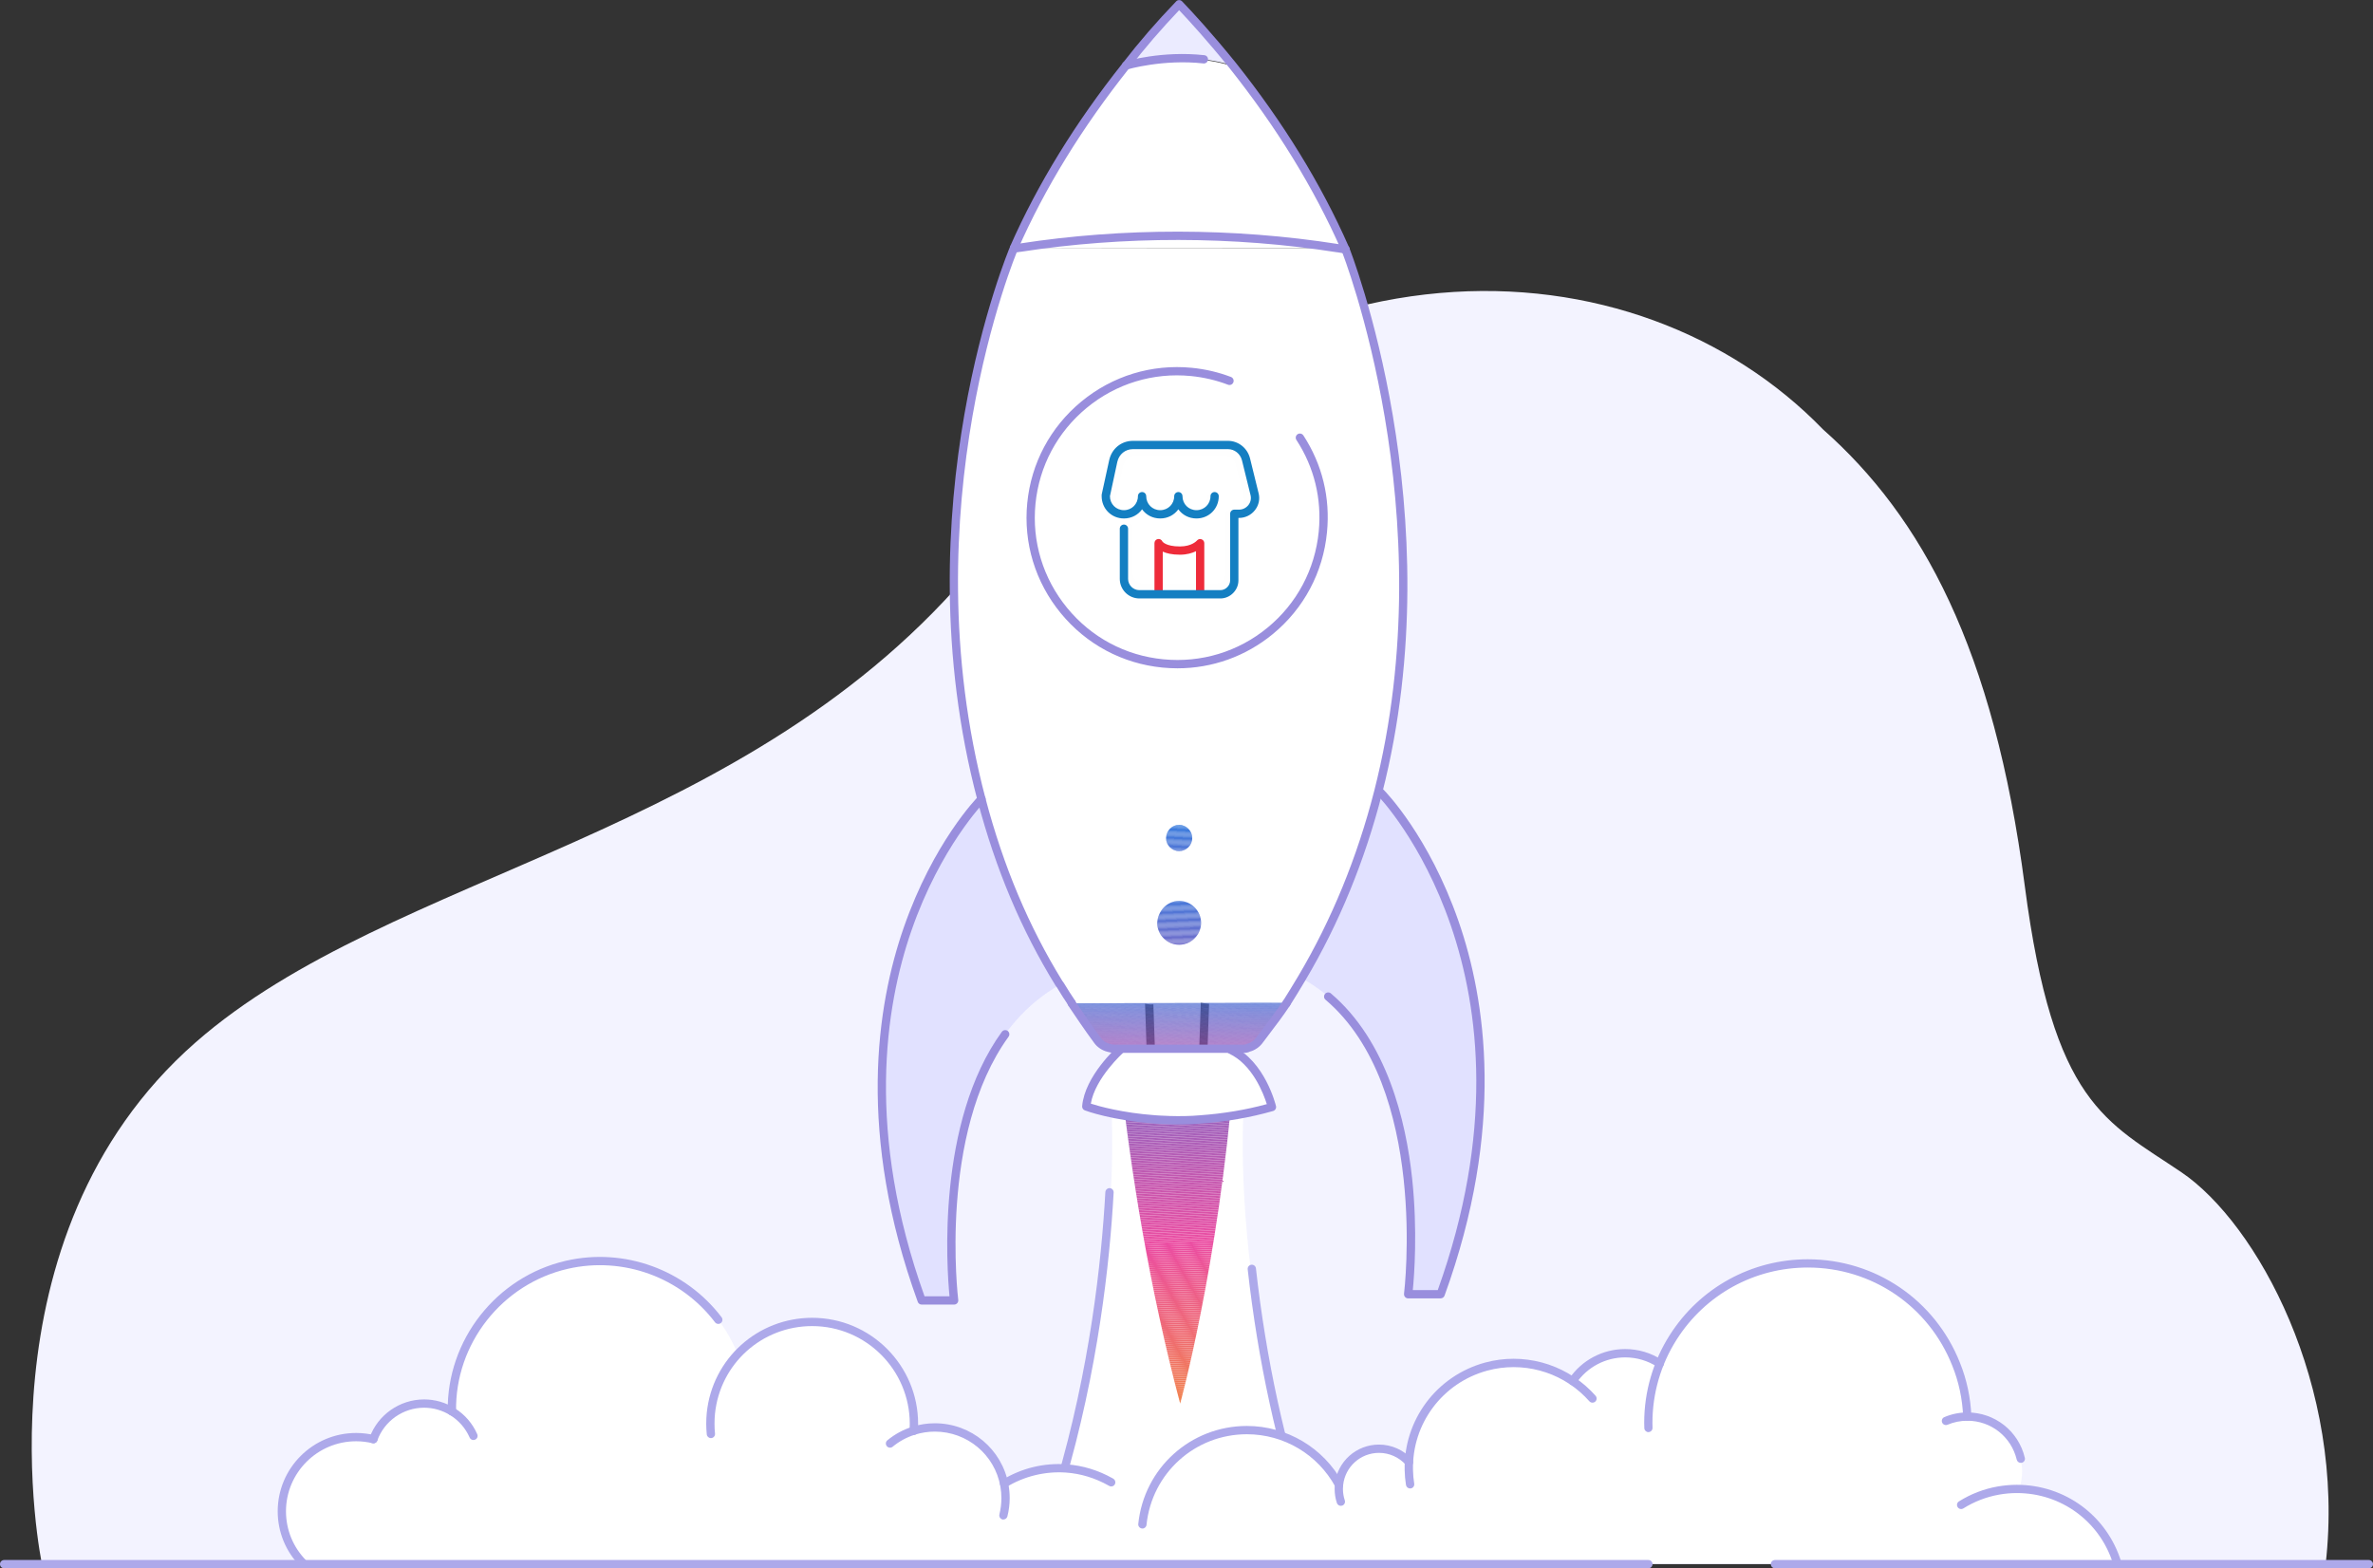 <?xml version="1.0" encoding="UTF-8"?><svg id="Layer_2" xmlns="http://www.w3.org/2000/svg" xmlns:xlink="http://www.w3.org/1999/xlink" viewBox="0 0 486.64 321.63"><rect x="0" y="0" width="486.64" height="321.63" fill="#333333" stroke="none"/><defs><style>.cls-1{fill:none;}.cls-2{clip-path:url(#clippath);}.cls-3{fill:#f3f3ff;}.cls-4{fill:#6a6fcd;}.cls-5{fill:#010101;}.cls-6{fill:#6970ce;}.cls-7{fill:#6870ce;}.cls-8{fill:#6770ce;}.cls-9{fill:#f07a5c;}.cls-10{fill:#f07a5d;}.cls-11{fill:#f07564;}.cls-12{fill:#f07b5b;}.cls-13{fill:#f07761;}.cls-14{fill:#f07860;}.cls-15{fill:#f0785f;}.cls-16{fill:#f0795e;}.cls-17{fill:#f07662;}.cls-18{fill:#f07663;}.cls-19{fill:#ed5f87;}.cls-20{fill:#ebebff;}.cls-21{fill:#ed5e88;}.cls-22{fill:#ed6085;}.cls-23{fill:#ed6183;}.cls-24{fill:#ed6184;}.cls-25{fill:#ed5f86;}.cls-26{fill:#ee2b3a;}.cls-27{fill:#ed6282;}.cls-28{fill:#ec5891;}.cls-29{fill:#ec598f;}.cls-30{fill:#ec5694;}.cls-31{fill:#ec5695;}.cls-32{fill:#ec5793;}.cls-33{fill:#ec5792;}.cls-34{fill:#e94ea3;}.cls-35{fill:#ec5990;}.cls-36{fill:#ea4da2;}.cls-37{fill:#eb519c;}.cls-38{fill:#eb4ea1;}.cls-39{fill:#eb4ea0;}.cls-40{fill:#eb509d;}.cls-41{fill:#eb4f9f;}.cls-42{fill:#eb509e;}.cls-43{fill:#e64ea4;}.cls-44{fill:#ee657e;}.cls-45{fill:#ee657d;}.cls-46{fill:#ee6380;}.cls-47{fill:#ee6381;}.cls-48{fill:#ee647f;}.cls-49{fill:#eb4da2;}.cls-50{fill:#ef6d70;}.cls-51{fill:#ef6e6f;}.cls-52{fill:#ef6e6e;}.cls-53{fill:#ef6f6d;}.cls-54{fill:#ef716a;}.cls-55{fill:#ed5b8c;}.cls-56{fill:#ed5b8d;}.cls-57{fill:#ef7269;}.cls-58{fill:#ef7268;}.cls-59{fill:#ef6b75;}.cls-60{fill:#ef6b73;}.cls-61{fill:#ef6c72;}.cls-62{fill:#ef6c71;}.cls-63{fill:#ef706c;}.cls-64{fill:#ef706b;}.cls-65{fill:#e54fa4;}.cls-66{fill:#fff;}.cls-67{fill:#ec5399;}.cls-68{fill:#ec529a;}.cls-69{fill:#ec529b;}.cls-70{fill:#ec5498;}.cls-71{fill:#ec5497;}.cls-72{fill:#ec5596;}.cls-73{fill:#ee677b;}.cls-74{fill:#ee677a;}.cls-75{fill:#ee6978;}.cls-76{fill:#ee6977;}.cls-77{fill:#ee667c;}.cls-78{fill:#ee6879;}.cls-79{fill:#ee6a76;}.cls-80{fill:#fefefe;}.cls-81{fill:#e84ea3;}.cls-82{fill:#ed5a8e;}.cls-83{fill:#ed5d8a;}.cls-84{fill:#ed5d89;}.cls-85{fill:#ed5c8b;}.cls-86{fill:#f17f54;}.cls-87{fill:#f17e56;}.cls-88{fill:#f17e57;}.cls-89{fill:#f18053;}.cls-90{fill:#f18250;}.cls-91{fill:#f17f55;}.cls-92{fill:#f1834e;}.cls-93{fill:#f17d58;}.cls-94{fill:#f1834f;}.cls-95{fill:#f07465;}.cls-96{fill:#f07466;}.cls-97{fill:#f07367;}.cls-98{fill:#f18152;}.cls-99{fill:#f18151;}.cls-100{fill:#f17c59;}.cls-101{fill:#f17c5a;}.cls-102{fill:#e74ea3;}.cls-103{fill:#6b6fcd;}.cls-104{fill:#8069c6;}.cls-105{fill:#8169c6;}.cls-106{fill:#8269c5;}.cls-107{fill:#7f6ac6;}.cls-108{fill:#746dca;}.cls-109{fill:#736dca;}.cls-110{fill:#6571cf;}.cls-111{fill:#9764be;}.cls-112{fill:#9a63bd;}.cls-113{fill:#998edd;}.cls-114{fill:#7e6ac7;}.cls-115{fill:#9863be;}.cls-116{fill:#6c6fcd;}.cls-117{fill:#7d6ac7;}.cls-118{fill:#9265c0;}.cls-119{fill:#8b67c2;}.cls-120{fill:#a261bb;}.cls-121{fill:#a061bb;}.cls-122{fill:#9f61bc;}.cls-123{fill:#8568c4;}.cls-124{fill:#8768c4;}.cls-125{fill:#9464bf;}.cls-126{fill:#c457af;}.cls-127{fill:#b65bb4;}.cls-128{fill:#bc5ab2;}.cls-129{fill:#ba5ab3;}.cls-130{fill:#9e62bc;}.cls-131{fill:#9d62bc;}.cls-132{fill:#8c67c2;}.cls-133{fill:#a161bb;}.cls-134{fill:#8d66c2;}.cls-135{fill:#9065c1;}.cls-136{fill:#b55cb4;}.cls-137{fill:#9165c0;}.cls-138{fill:#b75bb4;}.cls-139{fill:#c358b0;}.cls-140{fill:#b85bb3;}.cls-141{fill:#6670cf;}.cls-142{fill:#9963be;}.cls-143{fill:#bb5ab2;}.cls-144{fill:#8e66c1;}.cls-145{fill:#8f66c1;}.cls-146{fill:#b95ab3;}.cls-147{fill:#9365c0;}.cls-148{fill:#d054ab;}.cls-149{fill:#cf55ab;}.cls-150{fill:#a660b9;}.cls-151{fill:#b25cb5;}.cls-152{fill:#ad5eb7;}.cls-153{fill:#aa5eb8;}.cls-154{fill:#a75fb9;}.cls-155{fill:#b45cb5;}.cls-156{fill:#c059b1;}.cls-157{fill:#ab5eb8;}.cls-158{fill:#be59b1;}.cls-159{fill:#a85fb9;}.cls-160{fill:#af5db6;}.cls-161{fill:#d952a8;}.cls-162{fill:#ae5db7;}.cls-163{fill:#c158b0;}.cls-164{fill:#b35cb5;}.cls-165{fill:#a560ba;}.cls-166{fill:#b05db6;}.cls-167{fill:#bd59b2;}.cls-168{fill:#bf59b1;}.cls-169{fill:#c258b0;}.cls-170{fill:#ac5eb7;}.cls-171{fill:#dc51a7;}.cls-172{fill:#ce55ac;}.cls-173{fill:#c657af;}.cls-174{fill:#cb56ad;}.cls-175{fill:#cc55ac;}.cls-176{fill:#d254aa;}.cls-177{fill:#c956ae;}.cls-178{fill:#df50a6;}.cls-179{fill:#cd55ac;}.cls-180{fill:#d453aa;}.cls-181{fill:#d353aa;}.cls-182{fill:#d154ab;}.cls-183{fill:#e44fa4;}.cls-184{fill:#c557af;}.cls-185{fill:#c856ae;}.cls-186{fill:#c757ae;}.cls-187{fill:#d653a9;}.cls-188{fill:#d852a8;}.cls-189{fill:#dd51a7;}.cls-190{fill:#d553a9;}.cls-191{fill:#db51a7;}.cls-192{fill:#e150a5;}.cls-193{fill:#b15db6;}.cls-194{fill:#ada9ea;}.cls-195{fill:#da52a8;}.cls-196{fill:#e050a6;}.cls-197{fill:#e1e1ff;}.cls-198{fill:#e34fa5;}.cls-199{fill:#de50a6;}.cls-200{fill:#ca56ad;}.cls-201{fill:#d752a9;}.cls-202{fill:#e24fa5;}.cls-203{fill:#a95fb8;}.cls-204{fill:#417adb;}.cls-205{fill:#427adb;}.cls-206{fill:#3f7bdc;}.cls-207{fill:#407bdc;}.cls-208{fill:#147fc2;}.cls-209{fill:#437ada;}.cls-210{fill:#447ada;}.cls-211{fill:#3d7bdd;}.cls-212{fill:#3e7bdc;}.cls-213{fill:#9564bf;}.cls-214{fill:#a460ba;}.cls-215{fill:#9c62bd;}.cls-216{fill:#706ecb;}.cls-217{fill:#716ecb;}.cls-218{fill:#6f6ecc;}.cls-219{fill:#a360ba;}.cls-220{fill:#9664bf;}.cls-221{fill:#5376d5;}.cls-222{fill:#4579da;}.cls-223{fill:#8868c3;}.cls-224{fill:#8a67c3;}.cls-225{fill:#6e6ecc;}.cls-226{fill:#8967c3;}.cls-227{fill:#9b62bd;}.cls-228{fill:#6d6fcc;}.cls-229{fill:#6371d0;}.cls-230{fill:#5b73d2;}.cls-231{fill:#5974d3;}.cls-232{fill:#5575d4;}.cls-233{fill:#6471cf;}.cls-234{fill:#4978d8;}.cls-235{fill:#4a78d8;}.cls-236{fill:#4779d9;}.cls-237{fill:#5c73d2;}.cls-238{fill:#3a7cde;}.cls-239{fill:#397dde;}.cls-240{fill:#5a74d3;}.cls-241{fill:#5774d4;}.cls-242{fill:#3c7cdd;}.cls-243{fill:#5874d3;}.cls-244{fill:#5675d4;}.cls-245{fill:#3b7cdd;}.cls-246{fill:#8468c5;}.cls-247{fill:#4b78d8;}.cls-248{fill:#6272d0;}.cls-249{fill:#4879d9;}.cls-250{fill:#6072d1;}.cls-251{fill:#5f72d1;}.cls-252{fill:#4679d9;}.cls-253{fill:#5276d5;}.cls-254{fill:#5d73d2;}.cls-255{fill:#4c77d7;}.cls-256{fill:#756cca;}.cls-257{fill:#766cc9;}.cls-258{fill:#776cc9;}.cls-259{fill:#6172d0;}.cls-260{fill:#796bc8;}.cls-261{fill:#7a6bc8;}.cls-262{fill:#5e73d1;}.cls-263{fill:#726dcb;}.cls-264{fill:#4e77d7;}.cls-265{fill:#786cc9;}.cls-266{fill:#4f77d6;}.cls-267{fill:#8369c5;}.cls-268{fill:#4d77d7;}.cls-269{fill:#7c6bc7;}.cls-270{fill:#5176d6;}.cls-271{fill:#7b6bc8;}.cls-272{fill:#5475d5;}.cls-273{fill:#5076d6;}.cls-274{clip-path:url(#clippath-1);}.cls-275{clip-path:url(#clippath-3);}.cls-276{clip-path:url(#clippath-2);}</style><clipPath id="clippath"><path class="cls-1" d="m229.75,220.67c2.22,19.89,5.92,43.27,12.27,67.18,0,0,7.83-28.35,11-67.49l-23.27.32Z"/></clipPath><clipPath id="clippath-1"><path class="cls-1" d="m219.8,205.77c1.69,2.54,3.49,5.18,5.29,7.62.53.74,1.38,1.27,2.22,1.48.42.11.74.21,1.16.21h26.34c.32,0,.74,0,1.06-.11l.21-.11c.95-.21,1.8-.85,2.33-1.59,1.9-2.54,3.6-5.08,5.29-7.62l-43.9.11Z"/></clipPath><clipPath id="clippath-2"><path class="cls-1" d="m241.81,184.76c2.47,0,4.5,2.03,4.5,4.5s-2.03,4.5-4.5,4.5-4.5-2.03-4.5-4.5c.15-2.47,2.03-4.5,4.5-4.5Z"/></clipPath><clipPath id="clippath-3"><path class="cls-1" d="m241.81,169.17c1.47,0,2.69,1.21,2.69,2.69s-1.21,2.69-2.69,2.69-2.69-1.21-2.69-2.69c.09-1.56,1.21-2.69,2.69-2.69Z"/></clipPath></defs><g id="Layer_1-2"><g><path class="cls-3" d="m8.61,320.78s-14.27-66.9,31.52-107.02c40.33-35.33,113.55-41.6,160.3-98.23,59.47-72.03,135.47-66.65,173.44-27.45,20.22,17.9,35.01,44.9,41.36,93.61,5.85,44.84,16.67,48.26,32.12,58.72,15.45,10.46,33.77,43.67,29.58,80.37H8.61Z"/><path class="cls-66" d="m235.99,215.18c-.11-3.07-.21-6.24-.32-9.31-.63-22.85.42-43.59,6.03-44.54,5.18-.85,6.03,20.74,5.4,44.54-.11,3.07-.21,6.24-.32,9.31-.21,4.87-.42,9.73-.63,14.39-1.06,20.31-2.64,37.24-2.64,37.24h-3.7s-1.8-16.93-3.07-37.24c-.32-4.65-.53-9.52-.74-14.39Z"/><path class="cls-5" d="m243.5,267.55h-3.7c-.43,0-.8-.33-.85-.76-.02-.17-1.81-17.18-3.07-37.28-.32-4.64-.53-9.57-.74-14.34l-.32-9.38c-1.22-44.05,4.77-45.07,6.74-45.41.8-.13,1.57.1,2.23.68,1.29,1.13,5.23,4.57,4.16,44.72l-.32,9.32c-.07,3.43-.25,6.78-.42,10.03-.08,1.47-.15,2.92-.22,4.37,0,0,0,0,0,0-1.05,20.1-2.63,37.1-2.65,37.27-.04.44-.41.77-.85.77Zm-2.94-1.7h2.16c.32-3.54,1.65-18.79,2.57-36.43.07-1.45.14-2.91.22-4.38.17-3.23.34-6.57.42-9.99l.32-9.32c.91-34.23-1.85-41.88-3.58-43.39-.36-.31-.63-.31-.83-.28-1.95.33-6.38,5.25-5.32,43.68l.32,9.3c.21,4.82.42,9.74.74,14.36,1.1,17.66,2.63,32.93,2.99,36.45Zm5.58-36.39h0,0Z"/><path class="cls-66" d="m240.31,222.38l-12.56,1.94s4.25,45.49-17.39,96.47h62.16c-21.64-50.98-17.31-96.46-17.31-96.46l-12.64-1.95h-2.26Z"/><g><path class="cls-197" d="m283.17,162.6s36.29,36.71,12.27,102.83h-6.66s6.24-49.09-21.69-64.74h0c7.41-12.48,12.38-25.39,15.66-38.19l.42.11Z"/><path class="cls-66" d="m275.77,50.89h-67.92c6.66-15.13,15.55-28.03,22.96-37.34,0,0,11.21-3.39,21.9,0,7.51,9.2,16.4,22.11,23.06,37.34Z"/><path class="cls-20" d="m252.81,13.44c-10.79-3.39-21.9,0-21.9,0,4.44-5.5,8.36-9.84,10.9-12.59h0c2.64,2.86,6.56,7.09,11,12.59Z"/><g class="cls-2"><polygon class="cls-92" points="244.06 287.84 253.02 287.48 253.02 287.84 244.06 287.84"/><polygon class="cls-94" points="234.14 287.84 253.02 287.09 253.02 287.48 244.06 287.84 234.14 287.84"/><polygon class="cls-90" points="230.44 287.84 230.43 287.59 253.02 286.69 253.02 287.09 234.14 287.84 230.44 287.84"/><polygon class="cls-99" points="230.43 287.59 230.41 287.2 253.02 286.29 253.02 286.69 230.43 287.59"/><polygon class="cls-98" points="230.41 287.2 230.4 286.8 253.02 285.89 253.02 286.29 230.41 287.2"/><polygon class="cls-89" points="230.4 286.8 230.38 286.4 253.02 285.49 253.02 285.89 230.4 286.8"/><polygon class="cls-86" points="230.38 286.4 230.37 286 253.02 285.1 253.02 285.49 230.38 286.4"/><polygon class="cls-91" points="230.37 286 230.35 285.61 253.02 284.7 253.02 285.1 230.37 286"/><polygon class="cls-87" points="230.35 285.61 230.34 285.21 253.02 284.3 253.02 284.7 230.35 285.61"/><polygon class="cls-88" points="230.34 285.21 230.32 284.81 253.02 283.9 253.02 284.3 230.34 285.21"/><polygon class="cls-93" points="230.32 284.81 230.3 284.41 253.02 283.5 253.02 283.9 230.32 284.81"/><polygon class="cls-100" points="230.3 284.41 230.29 284.02 253.02 283.11 253.02 283.5 230.3 284.41"/><polygon class="cls-101" points="230.29 284.02 230.27 283.62 253.02 282.71 253.02 283.11 230.29 284.02"/><polygon class="cls-12" points="230.27 283.62 230.26 283.22 253.02 282.31 253.02 282.71 230.27 283.62"/><polygon class="cls-9" points="230.26 283.22 230.24 282.83 253.02 281.91 253.02 282.31 230.26 283.22"/><polygon class="cls-10" points="230.24 282.83 230.22 282.43 253.02 281.51 253.02 281.91 230.24 282.83"/><polygon class="cls-16" points="230.22 282.43 230.21 282.03 253.02 281.12 253.02 281.51 230.22 282.43"/><polygon class="cls-15" points="230.21 282.03 230.19 281.63 253.02 280.72 253.02 281.12 230.21 282.03"/><polygon class="cls-14" points="230.19 281.63 230.18 281.24 253.02 280.32 253.02 280.72 230.19 281.63"/><polygon class="cls-13" points="230.18 281.24 230.16 280.84 253.02 279.92 253.02 280.32 230.18 281.24"/><polygon class="cls-17" points="230.16 280.84 230.14 280.44 253.02 279.52 253.02 279.92 230.16 280.84"/><polygon class="cls-18" points="230.14 280.44 230.13 280.04 253.02 279.13 253.02 279.52 230.14 280.44"/><polygon class="cls-11" points="230.13 280.04 230.11 279.65 253.02 278.73 253.02 279.13 230.13 280.04"/><polygon class="cls-95" points="230.11 279.65 230.1 279.25 253.02 278.33 253.02 278.73 230.11 279.65"/><polygon class="cls-96" points="230.1 279.25 230.08 278.85 253.02 277.93 253.02 278.33 230.1 279.25"/><polygon class="cls-97" points="230.08 278.85 230.06 278.45 253.02 277.53 253.02 277.93 230.08 278.85"/><polygon class="cls-58" points="230.06 278.45 230.05 278.06 253.02 277.13 253.02 277.53 230.06 278.45"/><polygon class="cls-57" points="230.05 278.06 230.03 277.66 253.02 276.74 253.02 277.13 230.05 278.06"/><polygon class="cls-54" points="230.03 277.66 230.02 277.26 253.02 276.34 253.02 276.74 230.03 277.66"/><polygon class="cls-64" points="230.02 277.26 230 276.86 253.02 275.94 253.02 276.34 230.02 277.26"/><polygon class="cls-63" points="230 276.86 229.98 276.47 253.02 275.54 253.02 275.94 230 276.86"/><polygon class="cls-53" points="229.98 276.47 229.97 276.07 253.02 275.14 253.02 275.54 229.98 276.47"/><polygon class="cls-52" points="229.97 276.07 229.95 275.67 253.02 274.75 253.02 275.14 229.97 276.07"/><polygon class="cls-51" points="229.95 275.67 229.94 275.27 253.02 274.35 253.02 274.75 229.95 275.67"/><polygon class="cls-50" points="229.94 275.27 229.92 274.88 253.02 273.95 253.02 274.35 229.94 275.27"/><polygon class="cls-62" points="229.92 274.88 229.9 274.48 253.02 273.55 253.02 273.95 229.92 274.88"/><polygon class="cls-61" points="229.9 274.48 229.89 274.08 253.02 273.15 253.02 273.55 229.9 274.48"/><polygon class="cls-60" points="229.89 274.08 229.87 273.68 253.02 272.76 253.02 273.15 229.89 274.08"/><polygon class="cls-59" points="229.87 273.68 229.86 273.29 253.02 272.36 253.02 272.76 229.87 273.68"/><polygon class="cls-79" points="229.86 273.29 229.84 272.89 253.02 271.96 253.02 272.36 229.86 273.29"/><polygon class="cls-76" points="229.84 272.89 229.83 272.49 253.02 271.56 253.02 271.96 229.84 272.89"/><polygon class="cls-75" points="229.83 272.49 229.81 272.09 253.02 271.16 253.02 271.56 229.83 272.49"/><polygon class="cls-78" points="229.81 272.09 229.79 271.7 253.02 270.77 253.02 271.16 229.81 272.09"/><polygon class="cls-74" points="229.79 271.7 229.78 271.3 253.02 270.37 253.02 270.77 229.79 271.7"/><polygon class="cls-73" points="229.78 271.3 229.76 270.9 253.02 269.97 253.02 270.37 229.78 271.3"/><polygon class="cls-77" points="229.76 270.9 229.75 270.57 229.75 270.51 253.02 269.57 253.02 269.97 229.76 270.9"/><polygon class="cls-45" points="229.75 270.11 253.02 269.17 253.02 269.57 229.75 270.51 229.75 270.11"/><polygon class="cls-44" points="229.75 269.71 253.02 268.78 253.02 269.17 229.75 270.11 229.75 269.71"/><polygon class="cls-48" points="229.75 269.31 253.02 268.38 253.02 268.78 229.75 269.71 229.75 269.31"/><polygon class="cls-46" points="229.75 268.91 253.02 267.98 253.02 268.38 229.75 269.31 229.75 268.91"/><polygon class="cls-47" points="229.75 268.51 253.02 267.58 253.02 267.98 229.75 268.91 229.75 268.51"/><polygon class="cls-27" points="229.75 268.12 253.02 267.18 253.02 267.58 229.75 268.51 229.75 268.12"/><polygon class="cls-23" points="229.75 267.72 253.02 266.79 253.02 267.18 229.75 268.12 229.75 267.72"/><polygon class="cls-24" points="229.75 267.32 253.02 266.39 253.02 266.79 229.75 267.72 229.75 267.32"/><polygon class="cls-22" points="229.75 266.92 253.02 265.99 253.02 266.39 229.75 267.32 229.75 266.92"/><polygon class="cls-25" points="229.75 266.52 253.02 265.59 253.02 265.99 229.75 266.92 229.75 266.52"/><polygon class="cls-19" points="229.75 266.13 253.02 265.19 253.02 265.59 229.75 266.52 229.75 266.13"/><polygon class="cls-21" points="229.75 265.73 253.02 264.8 253.02 265.19 229.75 266.13 229.75 265.73"/><polygon class="cls-84" points="229.75 265.33 253.02 264.4 253.02 264.8 229.75 265.73 229.75 265.33"/><polygon class="cls-83" points="229.75 264.93 253.02 264 253.02 264.4 229.75 265.33 229.75 264.93"/><polygon class="cls-85" points="229.75 264.53 253.02 263.6 253.02 264 229.75 264.93 229.75 264.53"/><polygon class="cls-55" points="229.75 264.14 253.02 263.2 253.02 263.6 229.75 264.53 229.75 264.14"/><polygon class="cls-56" points="229.75 263.74 253.02 262.8 253.02 263.2 229.75 264.14 229.75 263.74"/><polygon class="cls-82" points="229.75 263.34 253.02 262.41 253.02 262.8 229.75 263.74 229.75 263.34"/><polygon class="cls-29" points="229.75 262.94 253.02 262.01 253.02 262.41 229.75 263.34 229.75 262.94"/><polygon class="cls-35" points="229.75 262.54 253.02 261.61 253.02 262.01 229.75 262.94 229.75 262.54"/><polygon class="cls-28" points="229.75 262.15 253.02 261.21 253.02 261.61 229.75 262.54 229.75 262.15"/><polygon class="cls-33" points="229.75 261.75 253.02 260.81 253.02 261.21 229.75 262.15 229.75 261.75"/><polygon class="cls-32" points="229.75 261.35 253.02 260.42 253.02 260.81 229.75 261.75 229.75 261.35"/><polygon class="cls-30" points="229.75 260.95 253.02 260.02 253.02 260.42 229.75 261.35 229.75 260.95"/><polygon class="cls-31" points="229.75 260.55 253.02 259.62 253.02 260.02 229.75 260.95 229.75 260.55"/><polygon class="cls-72" points="229.75 260.16 253.02 259.22 253.02 259.62 229.75 260.55 229.75 260.16"/><polygon class="cls-71" points="229.75 259.76 253.02 258.82 253.02 259.22 229.75 260.16 229.75 259.76"/><polygon class="cls-70" points="229.75 259.36 253.02 258.43 253.02 258.82 229.75 259.76 229.75 259.36"/><polygon class="cls-67" points="229.75 258.96 253.02 258.03 253.02 258.43 229.75 259.36 229.75 258.96"/><polygon class="cls-68" points="229.75 258.56 253.02 257.63 253.02 258.03 229.75 258.96 229.75 258.56"/><polygon class="cls-69" points="229.75 258.17 253.02 257.23 253.02 257.63 229.75 258.56 229.75 258.17"/><polygon class="cls-37" points="229.75 257.77 253.02 256.83 253.02 257.23 229.75 258.17 229.75 257.77"/><polygon class="cls-40" points="229.75 257.37 253.02 256.44 253.02 256.83 229.75 257.77 229.75 257.37"/><polygon class="cls-42" points="229.75 256.97 253.02 256.04 253.02 256.44 229.75 257.37 229.75 256.97"/><polygon class="cls-41" points="229.75 256.57 253.02 255.64 253.02 256.04 229.75 256.97 229.75 256.57"/><polygon class="cls-39" points="229.75 256.18 253.02 255.24 253.02 255.64 229.75 256.57 229.75 256.18"/><polygon class="cls-38" points="229.75 255.78 253.02 254.84 253.02 255.24 229.75 256.18 229.75 255.78"/><polygon class="cls-49" points="229.75 255.38 253.02 254.45 253.02 254.84 229.75 255.78 229.75 255.38"/><polygon class="cls-49" points="229.75 255.05 253.02 254.12 253.02 254.45 229.75 255.38 229.75 255.05"/><polygon class="cls-36" points="229.75 254.73 253.02 253.79 253.02 254.12 229.75 255.05 229.75 254.73"/><polygon class="cls-34" points="229.75 254.4 253.02 253.47 253.02 253.79 229.75 254.73 229.75 254.4"/><polygon class="cls-81" points="229.75 254.08 253.02 253.14 253.02 253.47 229.75 254.4 229.75 254.08"/><polygon class="cls-102" points="229.75 253.75 253.02 252.82 253.02 253.14 229.75 254.08 229.75 253.75"/><polygon class="cls-43" points="229.75 253.42 253.02 252.49 253.02 252.82 229.75 253.75 229.75 253.42"/><polygon class="cls-65" points="229.75 253.1 253.02 252.16 253.02 252.49 229.75 253.42 229.75 253.1"/><polygon class="cls-183" points="229.75 252.77 253.02 251.84 253.02 252.16 229.75 253.1 229.75 252.77"/><polygon class="cls-198" points="229.75 252.45 253.02 251.51 253.02 251.84 229.75 252.77 229.75 252.45"/><polygon class="cls-202" points="229.75 252.12 253.02 251.19 253.02 251.51 229.75 252.45 229.75 252.12"/><polygon class="cls-192" points="229.75 251.8 253.02 250.86 253.02 251.19 229.75 252.12 229.75 251.8"/><polygon class="cls-196" points="229.75 251.47 253.02 250.54 253.02 250.86 229.75 251.8 229.75 251.47"/><polygon class="cls-178" points="229.75 251.14 253.02 250.21 253.02 250.54 229.75 251.47 229.75 251.14"/><polygon class="cls-199" points="229.75 250.82 253.02 249.88 253.02 250.21 229.75 251.14 229.75 250.82"/><polygon class="cls-189" points="229.75 250.49 253.02 249.56 253.02 249.88 229.75 250.82 229.75 250.49"/><polygon class="cls-171" points="229.75 250.17 253.02 249.23 253.02 249.56 229.75 250.49 229.75 250.17"/><polygon class="cls-191" points="229.75 249.84 253.02 248.91 253.02 249.23 229.75 250.17 229.75 249.84"/><polygon class="cls-195" points="229.75 249.51 253.02 248.58 253.02 248.91 229.75 249.84 229.75 249.51"/><polygon class="cls-161" points="229.75 249.19 253.02 248.26 253.02 248.58 229.75 249.51 229.75 249.19"/><polygon class="cls-188" points="229.75 248.86 253.02 247.93 253.02 248.26 229.75 249.19 229.75 248.86"/><polygon class="cls-201" points="229.75 248.54 253.02 247.6 253.02 247.93 229.75 248.86 229.75 248.54"/><polygon class="cls-187" points="229.75 248.21 253.02 247.28 253.02 247.6 229.75 248.54 229.75 248.21"/><polygon class="cls-190" points="229.75 247.89 253.02 246.95 253.02 247.28 229.75 248.21 229.75 247.89"/><polygon class="cls-180" points="229.75 247.56 253.02 246.63 253.02 246.95 229.75 247.89 229.75 247.56"/><polygon class="cls-181" points="229.75 247.23 253.02 246.3 253.02 246.63 229.75 247.56 229.75 247.23"/><polygon class="cls-176" points="229.75 246.91 253.02 245.97 253.02 246.3 229.75 247.23 229.75 246.91"/><polygon class="cls-182" points="229.75 246.58 253.02 245.65 253.02 245.97 229.75 246.91 229.75 246.58"/><polygon class="cls-148" points="229.75 246.26 253.02 245.32 253.02 245.65 229.75 246.58 229.75 246.26"/><polygon class="cls-149" points="229.75 245.93 253.02 245 253.02 245.32 229.75 246.26 229.75 245.93"/><polygon class="cls-172" points="229.75 245.6 253.02 244.67 253.02 245 229.75 245.93 229.75 245.6"/><polygon class="cls-179" points="229.75 245.28 253.02 244.35 253.02 244.67 229.75 245.6 229.75 245.28"/><polygon class="cls-175" points="229.75 244.95 253.02 244.02 253.02 244.35 229.75 245.28 229.75 244.95"/><polygon class="cls-174" points="229.75 244.63 253.02 243.69 253.02 244.02 229.75 244.95 229.75 244.63"/><polygon class="cls-200" points="229.75 244.3 253.02 243.37 253.02 243.69 229.75 244.63 229.75 244.3"/><polygon class="cls-177" points="229.75 243.98 253.02 243.04 253.02 243.37 229.75 244.3 229.75 243.98"/><polygon class="cls-185" points="229.75 243.65 253.02 242.72 253.02 243.04 229.75 243.98 229.75 243.65"/><polygon class="cls-186" points="229.75 243.32 253.02 242.39 253.02 242.72 229.75 243.65 229.75 243.32"/><polygon class="cls-173" points="229.75 243 253.02 242.06 253.02 242.39 229.75 243.32 229.75 243"/><polygon class="cls-184" points="229.75 242.67 253.02 241.74 253.02 242.06 229.75 243 229.75 242.67"/><polygon class="cls-126" points="229.75 242.35 253.02 241.41 253.02 241.74 229.75 242.67 229.75 242.35"/><polygon class="cls-139" points="229.75 242.02 253.02 241.09 253.02 241.41 229.75 242.35 229.75 242.02"/><polygon class="cls-169" points="229.75 241.7 253.02 240.76 253.02 241.09 229.75 242.02 229.75 241.7"/><polygon class="cls-163" points="229.75 241.37 253.02 240.44 253.02 240.76 229.75 241.7 229.75 241.37"/><polygon class="cls-156" points="229.75 241.04 253.02 240.11 253.02 240.44 229.75 241.37 229.75 241.04"/><polygon class="cls-168" points="229.75 240.72 253.02 239.78 253.02 240.11 229.75 241.04 229.75 240.72"/><polygon class="cls-158" points="229.75 240.39 253.02 239.46 253.02 239.78 229.75 240.72 229.75 240.39"/><polygon class="cls-167" points="229.75 240.07 253.02 239.13 253.02 239.46 229.75 240.39 229.75 240.07"/><polygon class="cls-128" points="229.75 239.74 253.02 238.81 253.02 239.13 229.75 240.07 229.75 239.74"/><polygon class="cls-143" points="229.75 239.41 253.02 238.48 253.02 238.81 229.75 239.74 229.75 239.41"/><polygon class="cls-129" points="229.75 239.09 253.02 238.16 253.02 238.48 229.75 239.41 229.75 239.09"/><polygon class="cls-146" points="229.75 238.76 253.02 237.83 253.02 238.16 229.75 239.09 229.75 238.76"/><polygon class="cls-140" points="229.75 238.44 253.02 237.5 253.02 237.83 229.75 238.76 229.75 238.44"/><polygon class="cls-138" points="229.75 238.11 253.02 237.18 253.02 237.5 229.75 238.44 229.75 238.11"/><polygon class="cls-127" points="229.75 237.79 253.02 236.85 253.02 237.18 229.75 238.11 229.75 237.79"/><polygon class="cls-136" points="229.75 237.46 253.02 236.53 253.02 236.85 229.75 237.79 229.75 237.46"/><polygon class="cls-155" points="229.75 237.13 253.02 236.2 253.02 236.53 229.75 237.46 229.75 237.13"/><polygon class="cls-164" points="229.75 236.81 253.02 235.87 253.02 236.2 229.75 237.13 229.75 236.81"/><polygon class="cls-151" points="229.75 236.48 253.02 235.55 253.02 235.87 229.75 236.81 229.75 236.48"/><polygon class="cls-193" points="229.75 236.16 253.02 235.22 253.02 235.55 229.75 236.48 229.75 236.16"/><polygon class="cls-166" points="229.75 235.83 253.02 234.9 253.02 235.22 229.75 236.16 229.75 235.83"/><polygon class="cls-160" points="229.75 235.5 253.02 234.57 253.02 234.9 229.75 235.83 229.75 235.5"/><polygon class="cls-162" points="229.75 235.18 253.02 234.25 253.02 234.57 229.75 235.5 229.75 235.18"/><polygon class="cls-152" points="229.75 234.85 253.02 233.92 253.02 234.25 229.75 235.18 229.75 234.85"/><polygon class="cls-170" points="229.75 234.53 253.02 233.59 253.02 233.92 229.75 234.85 229.75 234.53"/><polygon class="cls-157" points="229.75 234.2 253.02 233.27 253.02 233.59 229.75 234.53 229.75 234.2"/><polygon class="cls-153" points="229.75 233.88 253.02 232.94 253.02 233.27 229.75 234.2 229.75 233.88"/><polygon class="cls-203" points="229.75 233.55 253.02 232.62 253.02 232.94 229.75 233.88 229.75 233.55"/><polygon class="cls-159" points="229.75 233.22 253.02 232.29 253.02 232.62 229.75 233.55 229.75 233.22"/><polygon class="cls-154" points="229.75 232.9 253.02 231.96 253.02 232.29 229.75 233.22 229.75 232.9"/><polygon class="cls-150" points="229.75 232.57 253.02 231.64 253.02 231.96 229.75 232.9 229.75 232.57"/><polygon class="cls-165" points="229.75 232.25 253.02 231.31 253.02 231.64 229.75 232.57 229.75 232.25"/><polygon class="cls-214" points="229.75 231.92 253.02 230.99 253.02 231.31 229.75 232.25 229.75 231.92"/><polygon class="cls-219" points="229.75 231.59 253.02 230.66 253.02 230.99 229.75 231.92 229.75 231.59"/><polygon class="cls-120" points="229.75 231.27 253.02 230.34 253.02 230.66 229.75 231.59 229.75 231.27"/><polygon class="cls-133" points="229.75 230.94 253.02 230.01 253.02 230.34 229.75 231.27 229.75 230.94"/><polygon class="cls-121" points="229.75 230.62 253.02 229.68 253.02 230.01 229.75 230.94 229.75 230.62"/><polygon class="cls-122" points="229.75 230.29 253.02 229.36 253.02 229.68 229.75 230.62 229.75 230.29"/><polygon class="cls-130" points="229.75 229.97 253.02 229.03 253.02 229.36 229.75 230.29 229.75 229.97"/><polygon class="cls-131" points="229.75 229.64 253.02 228.71 253.02 229.03 229.75 229.97 229.75 229.64"/><polygon class="cls-215" points="229.75 229.31 253.02 228.38 253.02 228.71 229.75 229.64 229.75 229.31"/><polygon class="cls-227" points="229.75 228.99 253.02 228.05 253.02 228.38 229.75 229.31 229.75 228.99"/><polygon class="cls-112" points="229.75 228.66 253.02 227.73 253.02 228.05 229.75 228.99 229.75 228.66"/><polygon class="cls-142" points="229.75 228.34 253.02 227.4 253.02 227.73 229.75 228.66 229.75 228.34"/><polygon class="cls-115" points="229.75 228.01 253.02 227.08 253.02 227.4 229.75 228.34 229.75 228.01"/><polygon class="cls-111" points="229.75 227.69 253.02 226.75 253.02 227.08 229.75 228.01 229.75 227.69"/><polygon class="cls-220" points="229.75 227.36 253.02 226.43 253.02 226.75 229.75 227.69 229.75 227.36"/><polygon class="cls-213" points="229.75 227.03 253.02 226.1 253.02 226.43 229.75 227.36 229.75 227.03"/><polygon class="cls-125" points="229.75 226.71 253.02 225.77 253.02 226.1 229.75 227.03 229.75 226.71"/><polygon class="cls-147" points="229.75 226.38 253.02 225.45 253.02 225.77 229.75 226.71 229.75 226.38"/><polygon class="cls-118" points="229.75 226.06 253.02 225.12 253.02 225.45 229.75 226.38 229.75 226.06"/><polygon class="cls-137" points="229.75 225.73 253.02 224.8 253.02 225.12 229.75 226.06 229.75 225.73"/><polygon class="cls-135" points="229.75 225.4 253.02 224.47 253.02 224.8 229.75 225.73 229.75 225.4"/><polygon class="cls-145" points="229.75 225.08 253.02 224.15 253.02 224.47 229.75 225.4 229.75 225.08"/><polygon class="cls-144" points="229.75 224.75 253.02 223.82 253.02 224.15 229.75 225.08 229.75 224.75"/><polygon class="cls-134" points="229.75 224.43 253.02 223.49 253.02 223.82 229.75 224.75 229.75 224.43"/><polygon class="cls-132" points="229.75 224.1 253.02 223.17 253.02 223.49 229.75 224.43 229.75 224.1"/><polygon class="cls-119" points="229.75 223.78 253.02 222.84 253.02 223.17 229.75 224.1 229.75 223.78"/><polygon class="cls-224" points="229.75 223.45 253.02 222.52 253.02 222.84 229.75 223.78 229.75 223.45"/><polygon class="cls-226" points="229.75 223.12 253.02 222.19 253.02 222.52 229.75 223.45 229.75 223.12"/><polygon class="cls-223" points="229.75 222.8 253.02 221.86 253.02 222.19 229.75 223.12 229.75 222.8"/><polygon class="cls-124" points="229.75 222.47 253.02 221.54 253.02 221.86 229.75 222.8 229.75 222.47"/><polygon class="cls-123" points="229.75 222.15 253.02 221.21 253.02 221.54 229.75 222.47 229.75 222.15"/><polygon class="cls-246" points="229.75 221.82 253.02 220.89 253.02 221.21 229.75 222.15 229.75 221.82"/><polygon class="cls-267" points="229.75 221.49 253.02 220.56 253.02 220.89 229.75 221.82 229.75 221.49"/><polygon class="cls-106" points="229.75 221.17 250.2 220.35 253.02 220.35 253.02 220.56 229.75 221.49 229.75 221.17"/><polygon class="cls-105" points="229.75 220.84 242.07 220.35 250.2 220.35 229.75 221.17 229.75 220.84"/><polygon class="cls-104" points="229.75 220.52 233.95 220.35 242.07 220.35 229.75 220.84 229.75 220.52"/><polygon class="cls-107" points="233.95 220.35 229.75 220.52 229.75 220.35 233.95 220.35"/></g><path class="cls-66" d="m260.74,226.93s-2.12-8.78-8.46-11.74h-22.53s-6.56,5.82-7.09,11.74c0,0,12.8,3.28,23.49,2.22v.32c4.44-.32,9.42-1.06,14.6-2.54Z"/><path class="cls-197" d="m201.29,163.87c3.39,12.8,8.57,25.71,16.08,38.08-27.93,15.66-21.69,64.74-21.69,64.74h-6.66c-23.91-66.12,12.27-102.83,12.27-102.83Z"/><path class="cls-66" d="m275.77,50.89c.95.32,21.48,54.48,6.88,111.61-3.28,12.8-8.25,25.71-15.66,38.19-1.06,1.69-2.12,3.49-3.28,5.18h-15.23c-.95,0-1.9-.21-2.86-.21-.63,0-1.16.11-1.8.21-2.43.42-4.97-.32-7.41.11h-.11c-.74.11-1.48-.21-2.22-.21h-14.39c-.85-1.27-1.59-2.54-2.43-3.81-7.51-12.48-12.69-25.39-16.08-38.08-15.34-57.87,5.71-113.2,6.56-113.09.11.11,68.02.11,68.02.11Z"/><g class="cls-274"><polygon class="cls-165" points="219.8 214.99 231.27 215.08 219.8 215.08 219.8 214.99"/><polygon class="cls-214" points="219.8 214.86 247.02 215.08 231.27 215.08 219.8 214.99 219.8 214.86"/><polygon class="cls-219" points="219.8 214.74 262.78 215.08 247.02 215.08 219.8 214.86 219.8 214.74"/><polygon class="cls-120" points="219.8 214.62 263.71 214.96 263.71 215.08 262.78 215.08 219.8 214.74 219.8 214.62"/><polygon class="cls-133" points="219.8 214.49 263.71 214.84 263.71 214.96 219.8 214.62 219.8 214.49"/><polygon class="cls-121" points="219.8 214.37 263.71 214.71 263.71 214.84 219.8 214.49 219.8 214.37"/><polygon class="cls-122" points="219.8 214.25 263.71 214.59 263.71 214.71 219.8 214.37 219.8 214.25"/><polygon class="cls-130" points="219.8 214.12 263.71 214.47 263.71 214.59 219.8 214.25 219.8 214.12"/><polygon class="cls-131" points="219.8 214 263.71 214.34 263.71 214.47 219.8 214.12 219.8 214"/><polygon class="cls-215" points="219.8 213.87 263.71 214.22 263.71 214.34 219.8 214 219.8 213.87"/><polygon class="cls-227" points="219.8 213.75 263.71 214.1 263.71 214.22 219.8 213.87 219.8 213.75"/><polygon class="cls-112" points="219.8 213.63 263.71 213.97 263.71 214.1 219.8 213.75 219.8 213.63"/><polygon class="cls-142" points="219.8 213.5 263.71 213.85 263.71 213.97 219.8 213.63 219.8 213.5"/><polygon class="cls-115" points="219.8 213.38 263.71 213.72 263.71 213.85 219.8 213.5 219.8 213.38"/><polygon class="cls-111" points="219.8 213.26 263.71 213.6 263.71 213.72 219.8 213.38 219.8 213.26"/><polygon class="cls-220" points="219.8 213.13 263.71 213.48 263.71 213.6 219.8 213.26 219.8 213.13"/><polygon class="cls-213" points="219.8 213.01 263.71 213.35 263.71 213.48 219.8 213.13 219.8 213.01"/><polygon class="cls-125" points="219.8 212.89 263.71 213.23 263.71 213.35 219.8 213.01 219.8 212.89"/><polygon class="cls-147" points="219.8 212.76 263.71 213.11 263.71 213.23 219.8 212.89 219.8 212.76"/><polygon class="cls-118" points="219.8 212.64 263.71 212.98 263.71 213.11 219.8 212.76 219.8 212.64"/><polygon class="cls-137" points="219.8 212.51 263.71 212.86 263.71 212.98 219.8 212.64 219.8 212.51"/><polygon class="cls-135" points="219.8 212.39 263.71 212.74 263.71 212.86 219.8 212.51 219.8 212.39"/><polygon class="cls-145" points="219.8 212.27 263.71 212.61 263.71 212.74 219.8 212.39 219.8 212.27"/><polygon class="cls-144" points="219.8 212.14 263.71 212.49 263.71 212.61 219.8 212.27 219.8 212.14"/><polygon class="cls-134" points="219.8 212.02 263.71 212.36 263.71 212.49 219.8 212.14 219.8 212.02"/><polygon class="cls-132" points="219.8 211.9 263.71 212.24 263.71 212.36 219.8 212.02 219.8 211.9"/><polygon class="cls-119" points="219.8 211.77 263.71 212.12 263.71 212.24 219.8 211.9 219.8 211.77"/><polygon class="cls-224" points="219.8 211.65 263.71 211.99 263.71 212.12 219.8 211.77 219.8 211.65"/><polygon class="cls-226" points="219.8 211.53 263.71 211.87 263.71 211.99 219.8 211.65 219.8 211.53"/><polygon class="cls-223" points="219.8 211.4 263.71 211.75 263.71 211.87 219.8 211.53 219.8 211.4"/><polygon class="cls-124" points="219.8 211.28 263.71 211.62 263.71 211.75 219.8 211.4 219.8 211.28"/><polygon class="cls-123" points="219.8 211.16 263.71 211.5 263.71 211.62 219.8 211.28 219.8 211.16"/><polygon class="cls-246" points="219.8 211.03 263.71 211.38 263.71 211.5 219.8 211.16 219.8 211.03"/><polygon class="cls-267" points="219.8 210.91 263.71 211.25 263.71 211.38 219.8 211.03 219.8 210.91"/><polygon class="cls-106" points="219.8 210.78 263.71 211.13 263.71 211.25 219.8 210.91 219.8 210.78"/><polygon class="cls-105" points="219.8 210.66 263.71 211.01 263.71 211.13 219.8 210.78 219.8 210.66"/><polygon class="cls-104" points="219.8 210.54 263.71 210.88 263.71 211.01 219.8 210.66 219.8 210.54"/><polygon class="cls-107" points="219.8 210.41 263.71 210.76 263.71 210.88 219.8 210.54 219.8 210.41"/><polygon class="cls-114" points="219.8 210.29 263.71 210.63 263.71 210.76 219.8 210.41 219.8 210.29"/><polygon class="cls-117" points="219.8 210.17 263.71 210.51 263.71 210.63 219.8 210.29 219.8 210.17"/><polygon class="cls-269" points="219.8 210.04 263.71 210.39 263.71 210.51 219.8 210.17 219.8 210.04"/><polygon class="cls-271" points="219.8 209.92 263.71 210.26 263.71 210.39 219.8 210.04 219.8 209.92"/><polygon class="cls-261" points="219.8 209.8 263.71 210.14 263.71 210.26 219.8 209.92 219.8 209.8"/><polygon class="cls-260" points="219.8 209.67 263.71 210.02 263.71 210.14 219.8 209.8 219.8 209.67"/><polygon class="cls-265" points="219.8 209.55 263.71 209.89 263.71 210.02 219.8 209.67 219.8 209.55"/><polygon class="cls-258" points="219.8 209.43 263.71 209.77 263.71 209.89 219.8 209.55 219.8 209.43"/><polygon class="cls-257" points="219.8 209.3 263.71 209.65 263.71 209.77 219.8 209.43 219.8 209.3"/><polygon class="cls-256" points="219.8 209.18 263.71 209.52 263.71 209.65 219.8 209.3 219.8 209.18"/><polygon class="cls-108" points="219.8 209.05 263.71 209.4 263.71 209.52 219.8 209.18 219.8 209.05"/><polygon class="cls-109" points="219.8 208.93 263.71 209.28 263.71 209.4 219.8 209.05 219.8 208.93"/><polygon class="cls-263" points="219.8 208.81 263.71 209.15 263.71 209.28 219.8 208.93 219.8 208.81"/><polygon class="cls-217" points="219.8 208.68 263.71 209.03 263.71 209.15 219.8 208.81 219.8 208.68"/><polygon class="cls-216" points="219.8 208.56 263.71 208.9 263.71 209.03 219.8 208.68 219.8 208.56"/><polygon class="cls-218" points="219.8 208.44 263.71 208.78 263.71 208.9 219.8 208.56 219.8 208.44"/><polygon class="cls-225" points="219.8 208.31 263.71 208.66 263.71 208.78 219.8 208.44 219.8 208.31"/><polygon class="cls-228" points="219.8 208.19 263.71 208.53 263.71 208.66 219.8 208.31 219.8 208.19"/><polygon class="cls-116" points="219.8 208.07 263.71 208.41 263.71 208.53 219.8 208.19 219.8 208.07"/><polygon class="cls-103" points="219.8 207.94 263.71 208.29 263.71 208.41 219.8 208.07 219.8 207.94"/><polygon class="cls-4" points="219.8 207.82 263.71 208.16 263.71 208.29 219.8 207.94 219.8 207.82"/><polygon class="cls-6" points="219.8 207.7 263.71 208.04 263.71 208.16 219.8 207.82 219.8 207.7"/><polygon class="cls-7" points="219.8 207.57 263.71 207.92 263.71 208.04 219.8 207.7 219.8 207.57"/><polygon class="cls-8" points="219.8 207.45 263.71 207.79 263.71 207.92 219.8 207.57 219.8 207.45"/><polygon class="cls-141" points="219.8 207.32 263.71 207.67 263.71 207.79 219.8 207.45 219.8 207.32"/><polygon class="cls-110" points="219.8 207.2 263.71 207.55 263.71 207.67 219.8 207.32 219.8 207.2"/><polygon class="cls-233" points="219.8 207.08 263.71 207.42 263.71 207.55 219.8 207.2 219.8 207.08"/><polygon class="cls-229" points="219.8 206.95 263.71 207.3 263.71 207.42 219.8 207.08 219.8 206.95"/><polygon class="cls-248" points="219.8 206.83 263.71 207.17 263.71 207.3 219.8 206.95 219.8 206.83"/><polygon class="cls-259" points="219.8 206.71 263.71 207.05 263.71 207.17 219.8 206.83 219.8 206.71"/><polygon class="cls-250" points="219.8 206.58 263.71 206.93 263.71 207.05 219.8 206.71 219.8 206.58"/><polygon class="cls-251" points="219.8 206.46 263.71 206.8 263.71 206.93 219.8 206.58 219.8 206.46"/><polygon class="cls-262" points="219.8 206.34 263.71 206.68 263.71 206.8 219.8 206.46 219.8 206.34"/><polygon class="cls-254" points="219.8 206.21 263.71 206.56 263.71 206.68 219.8 206.34 219.8 206.21"/><polygon class="cls-237" points="219.8 206.09 263.71 206.43 263.71 206.56 219.8 206.21 219.8 206.09"/><polygon class="cls-230" points="219.8 205.97 263.71 206.31 263.71 206.43 219.8 206.09 219.8 205.97"/><polygon class="cls-240" points="219.8 205.84 263.71 206.19 263.71 206.31 219.8 205.97 219.8 205.84"/><polygon class="cls-231" points="219.8 205.72 263.71 206.06 263.71 206.19 219.8 205.84 219.8 205.72"/><polygon class="cls-243" points="228.31 205.66 263.71 205.94 263.71 206.06 219.8 205.72 219.8 205.66 228.31 205.66"/><polygon class="cls-241" points="244.06 205.66 263.71 205.82 263.71 205.94 228.31 205.66 244.06 205.66"/><polygon class="cls-244" points="259.82 205.66 263.71 205.69 263.71 205.82 244.06 205.66 259.82 205.66"/><polygon class="cls-232" points="263.71 205.69 259.82 205.66 263.71 205.66 263.71 205.69"/></g></g><g><path class="cls-113" d="m241.82,230.61c-2.75,0-4.92-.18-5.06-.19-8.69-.63-14.07-2.61-14.29-2.7-.36-.13-.58-.49-.55-.87.55-6.19,7.09-12.06,7.37-12.3.35-.31.89-.28,1.2.07.31.35.28.89-.07,1.2-.06.05-5.83,5.23-6.72,10.52,1.65.53,6.43,1.89,13.2,2.38.06,0,4.96.41,9.27,0,4.71-.34,9.29-1.1,13.62-2.28-.68-2.16-2.95-8.14-7.77-10.38-.43-.2-.61-.7-.41-1.13s.71-.61,1.13-.41c6.64,3.1,8.84,11.94,8.93,12.31.11.44-.15.89-.59,1.02-4.69,1.34-9.66,2.2-14.77,2.57-1.51.14-3.07.19-4.49.19Z"/><path class="cls-113" d="m219.2,206.34c-.85-1.27-1.71-2.57-2.46-3.85l-.26-.34c-7.06-11.46-12.28-23.86-16.01-37.95-15.9-60.08,6.45-113.12,6.68-113.64.19-.43.69-.63,1.12-.44.43.19.63.69.44,1.12-.23.52-22.34,53.02-6.6,112.54,3.68,13.93,8.84,26.18,15.77,37.43l.27.36c.78,1.32,1.63,2.6,2.45,3.83l-1.4.96Z"/><path class="cls-113" d="m195.68,267.55h-6.67c-.36,0-.68-.22-.8-.56-12.49-34.39-8.46-60.73-2.87-76.78,6.06-17.42,14.96-26.56,15.34-26.94.33-.33.87-.34,1.2,0,.33.33.34.87,0,1.2-.09.09-9.05,9.3-14.97,26.39-5.44,15.68-9.36,41.39,2.69,74.99h5.12c-.56-5.72-2.71-35.7,10.73-54.24.28-.38.81-.46,1.19-.19.38.28.46.81.19,1.19-14.44,19.91-10.36,53.64-10.32,53.98.03.24-.04.49-.21.67-.16.18-.39.29-.64.29Z"/><path class="cls-113" d="m295.44,266.28h-6.66c-.24,0-.48-.1-.64-.29-.16-.18-.24-.43-.21-.67.05-.42,5.08-42.29-16.1-60.29-.36-.3-.4-.84-.1-1.2.3-.36.84-.4,1.2-.1,11.47,9.75,15.4,26.05,16.67,38.02,1.13,10.68.42,19.9.13,22.82h5.12c23.16-64.52-11.92-101.02-12.28-101.38-.33-.33-.33-.87,0-1.2.33-.33.87-.33,1.2,0,.38.38,9.28,9.51,15.34,26.94,5.58,16.04,9.62,42.39-2.87,76.78-.12.34-.44.56-.8.56Z"/><path class="cls-113" d="m263.81,206.62c-.15,0-.31-.04-.45-.13-.4-.25-.52-.77-.27-1.17,1.03-1.65,2.1-3.36,3.16-5.16,6.82-11.5,12.06-24.27,15.57-37.97,14.53-56.84-6.5-110.34-6.72-110.83l-.09-.18c-5.55-12.59-13.23-25.09-22.86-37.2-4.53-5.61-8.24-9.67-10.34-11.89-3.72,3.91-7.07,7.8-10.22,11.88-9.63,12.11-17.32,24.61-22.85,37.17-.19.43-.69.62-1.12.44-.43-.19-.62-.69-.44-1.12,5.59-12.69,13.35-25.31,23.07-37.53,3.36-4.34,6.94-8.48,10.95-12.65.16-.17.38-.26.61-.26h0c.23,0,.45.09.61.26,1.96,2.04,6,6.39,11.05,12.64,9.72,12.22,17.48,24.85,23.07,37.54l.09.17c.24.53,21.51,54.54,6.83,111.99-3.55,13.86-8.85,26.78-15.75,38.41-1.07,1.82-2.14,3.54-3.18,5.2-.16.26-.44.4-.72.4Z"/><path class="cls-113" d="m230.91,14.29c-.37,0-.7-.24-.81-.61-.13-.45.12-.92.57-1.06.31-.09,7.67-2.26,16.31-1.3.47.05.8.47.75.94-.05.47-.47.8-.94.75-8.28-.92-15.56,1.22-15.64,1.24-.08.02-.16.04-.24.04Z"/><path class="cls-113" d="m254.71,215.93h-26.24c-.46,0-.82-.09-1.17-.18l-.2-.05c-1.09-.27-2.08-.93-2.71-1.81-1.92-2.59-3.84-5.45-5.31-7.64-.26-.39-.16-.92.24-1.18.39-.26.92-.16,1.18.24,1.45,2.18,3.36,5.01,5.27,7.58.4.56,1.05.99,1.74,1.16l.22.06c.3.08.5.13.74.13h26.24c.22,0,.55,0,.74-.05l.15-.07c.06-.03.13-.05.19-.07.69-.15,1.37-.62,1.82-1.25l1.24-1.64c1.51-1.99,2.93-3.88,4.25-5.85.26-.39.79-.5,1.18-.24.39.26.5.79.24,1.18-1.34,2.02-2.78,3.92-4.31,5.93l-1.22,1.62c-.65.92-1.67,1.62-2.72,1.88l-.12.06s-.07.03-.11.05c-.45.15-.96.15-1.33.15Z"/></g><g class="cls-276"><polygon class="cls-217" points="237.3 193.63 246.31 193.68 246.31 193.77 237.3 193.77 237.3 193.63"/><polygon class="cls-216" points="237.3 193.41 246.31 193.46 246.31 193.68 237.3 193.63 237.3 193.41"/><polygon class="cls-218" points="237.3 193.19 246.31 193.24 246.31 193.46 237.3 193.41 237.3 193.19"/><polygon class="cls-225" points="237.3 192.97 246.31 193.02 246.31 193.24 237.3 193.19 237.3 192.97"/><polygon class="cls-228" points="237.3 192.75 246.31 192.8 246.31 193.02 237.3 192.97 237.3 192.75"/><polygon class="cls-116" points="237.3 192.53 246.31 192.58 246.31 192.8 237.3 192.75 237.3 192.53"/><polygon class="cls-103" points="237.3 192.31 246.31 192.36 246.31 192.58 237.3 192.53 237.3 192.31"/><polygon class="cls-4" points="237.3 192.09 246.31 192.14 246.31 192.36 237.3 192.31 237.3 192.09"/><polygon class="cls-6" points="237.3 191.87 246.31 191.92 246.31 192.14 237.3 192.09 237.3 191.87"/><polygon class="cls-7" points="237.3 191.65 246.31 191.7 246.31 191.92 237.3 191.87 237.3 191.65"/><polygon class="cls-8" points="237.3 191.43 246.31 191.48 246.31 191.7 237.3 191.65 237.3 191.43"/><polygon class="cls-141" points="237.3 191.21 246.31 191.26 246.31 191.48 237.3 191.43 237.3 191.21"/><polygon class="cls-110" points="237.3 190.99 246.31 191.04 246.31 191.26 237.3 191.21 237.3 190.99"/><polygon class="cls-233" points="237.3 190.77 246.31 190.82 246.31 191.04 237.3 190.99 237.3 190.77"/><polygon class="cls-229" points="237.3 190.55 246.31 190.6 246.31 190.82 237.3 190.77 237.3 190.55"/><polygon class="cls-248" points="237.3 190.33 246.31 190.38 246.31 190.6 237.3 190.55 237.3 190.33"/><polygon class="cls-259" points="237.3 190.11 246.31 190.17 246.31 190.38 237.3 190.33 237.3 190.11"/><polygon class="cls-250" points="237.3 189.89 246.31 189.95 246.31 190.17 237.3 190.11 237.3 189.89"/><polygon class="cls-251" points="237.3 189.68 246.31 189.73 246.31 189.95 237.3 189.89 237.3 189.68"/><polygon class="cls-262" points="237.3 189.46 246.31 189.51 246.31 189.73 237.3 189.68 237.3 189.46"/><polygon class="cls-254" points="237.3 189.24 246.31 189.29 246.31 189.51 237.3 189.46 237.3 189.24"/><polygon class="cls-237" points="237.3 189.02 246.31 189.07 246.31 189.29 237.3 189.24 237.3 189.02"/><polygon class="cls-230" points="237.3 188.8 246.31 188.85 246.31 189.07 237.3 189.02 237.3 188.8"/><polygon class="cls-240" points="237.3 188.58 246.31 188.63 246.31 188.85 237.3 188.8 237.3 188.58"/><polygon class="cls-231" points="237.3 188.36 246.31 188.41 246.31 188.63 237.3 188.58 237.3 188.36"/><polygon class="cls-243" points="237.3 188.14 246.31 188.19 246.31 188.41 237.3 188.36 237.3 188.14"/><polygon class="cls-241" points="237.3 187.92 246.31 187.97 246.31 188.19 237.3 188.14 237.3 187.92"/><polygon class="cls-244" points="237.3 187.7 246.31 187.75 246.31 187.97 237.3 187.92 237.3 187.7"/><polygon class="cls-232" points="237.3 187.48 246.31 187.53 246.31 187.75 237.3 187.7 237.3 187.48"/><polygon class="cls-272" points="237.3 187.26 246.31 187.31 246.31 187.53 237.3 187.48 237.3 187.26"/><polygon class="cls-221" points="237.3 187.04 246.31 187.09 246.31 187.31 237.3 187.26 237.3 187.04"/><polygon class="cls-253" points="237.3 186.82 246.31 186.87 246.31 187.09 237.3 187.04 237.3 186.82"/><polygon class="cls-270" points="237.3 186.6 246.31 186.65 246.31 186.87 237.3 186.82 237.3 186.6"/><polygon class="cls-273" points="237.3 186.38 246.31 186.43 246.31 186.65 237.3 186.6 237.3 186.38"/><polygon class="cls-266" points="237.3 186.16 246.31 186.21 246.31 186.43 237.3 186.38 237.3 186.16"/><polygon class="cls-264" points="237.3 185.94 246.31 185.99 246.31 186.21 237.3 186.16 237.3 185.94"/><polygon class="cls-268" points="237.3 185.72 246.31 185.77 246.31 185.99 237.3 185.94 237.3 185.72"/><polygon class="cls-255" points="237.3 185.5 246.31 185.55 246.31 185.77 237.3 185.72 237.3 185.5"/><polygon class="cls-247" points="237.3 185.28 246.31 185.33 246.31 185.55 237.3 185.5 237.3 185.28"/><polygon class="cls-235" points="237.3 185.06 246.31 185.11 246.31 185.33 237.3 185.28 237.3 185.06"/><polygon class="cls-234" points="237.3 184.84 246.31 184.89 246.31 185.11 237.3 185.06 237.3 184.84"/><polygon class="cls-249" points="246.31 184.89 237.3 184.84 237.3 184.76 246.31 184.76 246.31 184.89"/></g><g class="cls-275"><polygon class="cls-253" points="239.12 174.53 244.5 174.49 244.5 174.55 239.12 174.55 239.12 174.53"/><polygon class="cls-270" points="239.12 174.31 244.5 174.27 244.5 174.49 239.12 174.53 239.12 174.31"/><polygon class="cls-273" points="239.12 174.09 244.5 174.05 244.5 174.27 239.12 174.31 239.12 174.09"/><polygon class="cls-266" points="239.12 173.87 244.5 173.83 244.5 174.05 239.12 174.09 239.12 173.87"/><polygon class="cls-264" points="239.12 173.65 244.5 173.61 244.5 173.83 239.12 173.87 239.12 173.65"/><polygon class="cls-268" points="239.12 173.43 244.5 173.39 244.5 173.61 239.12 173.65 239.12 173.43"/><polygon class="cls-255" points="239.12 173.22 244.5 173.17 244.5 173.39 239.12 173.43 239.12 173.22"/><polygon class="cls-247" points="239.12 173 244.5 172.95 244.5 173.17 239.12 173.22 239.12 173"/><polygon class="cls-235" points="239.12 172.78 244.5 172.74 244.5 172.95 239.12 173 239.12 172.78"/><polygon class="cls-234" points="239.12 172.56 244.5 172.52 244.5 172.74 239.12 172.78 239.12 172.56"/><polygon class="cls-249" points="239.12 172.34 244.5 172.3 244.5 172.52 239.12 172.56 239.12 172.34"/><polygon class="cls-236" points="239.12 172.12 244.5 172.08 244.5 172.3 239.12 172.34 239.12 172.12"/><polygon class="cls-252" points="239.12 171.9 244.5 171.86 244.5 172.08 239.12 172.12 239.12 171.9"/><polygon class="cls-222" points="239.12 171.68 244.5 171.64 244.5 171.86 239.12 171.9 239.12 171.68"/><polygon class="cls-210" points="239.12 171.46 244.5 171.42 244.5 171.64 239.12 171.68 239.12 171.46"/><polygon class="cls-209" points="239.12 171.24 244.5 171.2 244.5 171.42 239.12 171.46 239.12 171.24"/><polygon class="cls-205" points="239.12 171.02 244.5 170.98 244.5 171.2 239.12 171.24 239.12 171.02"/><polygon class="cls-204" points="239.12 170.8 244.5 170.76 244.5 170.98 239.12 171.02 239.12 170.8"/><polygon class="cls-207" points="239.12 170.58 244.5 170.54 244.5 170.76 239.12 170.8 239.12 170.58"/><polygon class="cls-206" points="239.12 170.36 244.5 170.32 244.5 170.54 239.12 170.58 239.12 170.36"/><polygon class="cls-212" points="239.12 170.14 244.5 170.1 244.5 170.32 239.12 170.36 239.12 170.14"/><polygon class="cls-211" points="239.12 169.92 244.5 169.88 244.5 170.1 239.12 170.14 239.12 169.92"/><polygon class="cls-242" points="239.12 169.7 244.5 169.66 244.5 169.88 239.12 169.92 239.12 169.7"/><polygon class="cls-245" points="239.12 169.48 244.5 169.44 244.5 169.66 239.12 169.7 239.12 169.48"/><polygon class="cls-238" points="239.12 169.26 244.5 169.22 244.5 169.44 239.12 169.48 239.12 169.26"/><polygon class="cls-239" points="244.5 169.22 239.12 169.26 239.12 169.17 244.5 169.17 244.5 169.22"/></g><g><path class="cls-80" d="m245.71,121.25c-.47,0-.85-.38-.85-.85v-7.85c-.71.33-1.68.61-2.94.61-1.42,0-2.43-.23-3.14-.54v7.77c0,.47-.38.85-.85.85s-.85-.38-.85-.85v-9.48c0-.4.28-.75.68-.83.39-.08.79.13.95.5h0s.6.88,3.21.88c2.2,0,3.09-1.04,3.13-1.08.23-.27.61-.38.95-.26s.56.44.56.79v9.48c0,.47-.38.85-.85.85Z"/><path class="cls-80" d="m249.5,121.35h-15.17c-2.06,0-3.74-1.68-3.74-3.74v-9.38c0-.47.38-.85.85-.85s.85.38.85.85v9.38c0,1.13.92,2.04,2.04,2.04h15.17c.93,0,1.74-.82,1.74-1.75v-12.47c0-.47.38-.85.85-.85h.9c.66,0,1.3-.32,1.71-.85.4-.51.53-1.16.37-1.78l-1.6-6.5c-.3-1.2-1.36-2.05-2.57-2.05h-17.76c-1.4,0-2.55.94-2.86,2.33l-1.38,6.4c0,1.43,1.12,2.54,2.54,2.54s2.54-1.12,2.54-2.54c0-.47.38-.85.85-.85s.85.38.85.85c0,1.43,1.12,2.54,2.54,2.54s2.54-1.12,2.54-2.54c0-.47.38-.85.85-.85s.85.38.85.85c0,1.43,1.12,2.54,2.54,2.54s2.54-1.12,2.54-2.54c0-.47.38-.85.85-.85s.85.38.85.85c0,2.38-1.86,4.24-4.24,4.24-1.4,0-2.62-.65-3.39-1.67-.77,1.02-1.99,1.67-3.39,1.67s-2.62-.65-3.39-1.67c-.77,1.02-1.99,1.67-3.39,1.67-2.38,0-4.24-1.86-4.24-4.24v-.2c0-.06,0-.12.02-.18l1.4-6.39c.49-2.19,2.3-3.66,4.52-3.66h17.76c1.99,0,3.73,1.37,4.22,3.34l1.6,6.49c.29,1.12.05,2.3-.67,3.24-.73.95-1.87,1.51-3.05,1.51h-.05v11.62c0,1.87-1.58,3.44-3.44,3.44Z"/></g><path class="cls-113" d="m275.96,52s-.11,0-.16-.01c-.51-.09-1.02-.17-1.53-.25-.02,0-.05,0-.07,0-21.29-3.34-43.71-3.37-64.96-.09-.03,0-.06,0-.09,0l-.49.08c-.46.08-.9-.23-.99-.69-.08-.46.23-.9.69-.99l.56-.09c.05,0,.1-.01.15-.01,21.22-3.28,43.89-3.27,65.35.1.02,0,.04,0,.05,0,.54.08,1.07.16,1.61.26.41.06.73.42.73.84,0,.47-.37.85-.84.85Z"/><path class="cls-194" d="m217.37,305.33c-.08,0-.16-.01-.24-.04-.45-.13-.71-.61-.57-1.06,6.94-23.48,9.33-45.46,10.12-59.76.03-.47.45-.83.9-.8.47.03.83.43.8.9-.79,14.39-3.2,36.51-10.19,60.15-.11.37-.45.61-.81.61Z"/><path class="cls-113" d="m241.47,137.06c-1.02,0-2.04-.05-3.07-.15-8.21-.8-15.62-4.76-20.87-11.16-5.23-6.38-7.67-14.4-6.87-22.58.8-8.18,4.74-15.58,11.11-20.83,6.38-5.26,14.42-7.71,22.63-6.91,2.77.27,5.47.9,8.04,1.88.44.17.66.66.49,1.1-.17.44-.66.66-1.1.49-2.43-.93-4.99-1.52-7.6-1.78-7.76-.76-15.36,1.56-21.38,6.53-6.01,4.96-9.74,11.95-10.5,19.68-.76,7.73,1.55,15.31,6.49,21.34,4.95,6.04,11.95,9.79,19.72,10.54,7.77.76,15.37-1.54,21.38-6.49,6.01-4.94,9.74-11.95,10.5-19.72.65-6.69-.93-13.18-4.58-18.77-.26-.39-.15-.92.25-1.18.39-.26.92-.14,1.18.25,3.86,5.92,5.54,12.79,4.84,19.87-.8,8.23-4.75,15.64-11.11,20.87-5.57,4.58-12.42,7.02-19.55,7.02Z"/><path class="cls-194" d="m268.21,313.84c-.35,0-.69-.22-.81-.58-5.56-16.42-9.44-34.23-11.53-52.94-.05-.47.28-.89.75-.94.47-.06.89.28.94.75,2.08,18.59,5.93,36.28,11.45,52.58.15.44-.09.93-.53,1.08-.09.03-.18.05-.27.05Z"/><path class="cls-66" d="m434.19,320.59H62.16c-2.7-2.74-4.36-6.49-4.36-10.65,0-8.4,6.82-15.21,15.23-15.21,1.22,0,2.41.14,3.55.42,1.54-4.27,5.6-7.3,10.4-7.3,2.09,0,4.03.59,5.7,1.61-.23-14.03,9.36-26.81,23.59-30.06,14.82-3.39,29.56,4.66,35.03,18.33,3.81-4.08,9.22-6.62,15.25-6.62,11.53,0,20.87,9.34,20.87,20.87,0,.49-.01.97-.05,1.45,1.37-.43,2.84-.67,4.35-.67,6.99,0,12.82,4.93,14.19,11.52,3.81-2.34,8.27-3.43,12.74-3.12,3.09.22,6.2,1.14,9.08,2.77.05.02.09.05.13.08.96.55,1.86,1.16,2.7,1.84h.01c1.58,1.28,2.95,2.75,4.09,4.38,2.11-9.69,10.72-16.95,21.04-16.95,8.15,0,15.24,4.52,18.88,11.21.43-4.15,3.94-7.38,8.2-7.38,2.45,0,4.64,1.07,6.14,2.75.49-9.01,6.67-17.09,15.85-19.59,6.31-1.71,12.72-.45,17.72,2.97,2.34-3.46,6.29-5.72,10.78-5.72,2.61,0,5.05.77,7.09,2.11.76-1.88,1.68-3.67,2.75-5.36,5.79-9.11,16-15.17,27.6-15.17,13.8,0,25.6,8.54,30.4,20.64,1.36,3.35,2.14,6.99,2.3,10.77h.02c6.21,0,11.25,5.04,11.25,11.26,0,1.25-.2,2.46-.59,3.59,9.46.22,17.42,6.56,20.07,15.23Z"/><g><path class="cls-194" d="m62.16,321.44c-.22,0-.44-.08-.61-.25-2.97-3.02-4.6-7.02-4.6-11.25,0-8.86,7.21-16.06,16.08-16.06,1.29,0,2.56.15,3.76.45.46.11.73.57.62,1.03-.11.46-.58.73-1.03.62-1.06-.26-2.19-.4-3.35-.4-7.93,0-14.38,6.44-14.38,14.36,0,3.79,1.46,7.36,4.12,10.06.33.33.32.87-.01,1.2-.17.16-.38.24-.6.24Z"/><path class="cls-194" d="m76.58,296c-.1,0-.19-.02-.29-.05-.44-.16-.67-.65-.51-1.09,1.69-4.7,6.19-7.86,11.2-7.86,2.23,0,4.41.63,6.3,1.82,2.04,1.27,3.63,3.11,4.59,5.31.19.43,0,.93-.44,1.12-.43.19-.93,0-1.12-.44-.83-1.88-2.19-3.46-3.94-4.55-1.63-1.02-3.49-1.56-5.4-1.56-4.29,0-8.15,2.71-9.6,6.74-.12.35-.45.56-.8.56Z"/><path class="cls-194" d="m274.97,308.82c-.36,0-.69-.23-.81-.58-.31-.93-.46-1.9-.46-2.88,0-.33.01-.66.05-.97.48-4.63,4.37-8.13,9.05-8.13,2.59,0,5.06,1.11,6.78,3.04.31.35.28.89-.07,1.2-.35.31-.89.28-1.2-.07-1.4-1.57-3.4-2.47-5.51-2.47-3.8,0-6.96,2.85-7.36,6.62-.03.26-.04.52-.04.78,0,.8.13,1.59.38,2.34.15.45-.09.93-.54,1.08-.09.03-.18.04-.27.04Z"/><path class="cls-194" d="m322.5,284.09c-.16,0-.33-.05-.48-.15-.39-.26-.49-.79-.23-1.18,2.59-3.82,6.88-6.09,11.49-6.09,2.7,0,5.31.78,7.56,2.25.39.26.5.78.25,1.18-.26.39-.78.5-1.18.25-1.97-1.29-4.26-1.97-6.63-1.97-4.04,0-7.81,2-10.08,5.35-.16.24-.43.37-.7.37Z"/><path class="cls-194" d="m289.17,305.26c-.41,0-.77-.3-.84-.72-.16-1-.25-2-.27-2.99-.25-10.31,6.53-19.4,16.5-22.11,7.73-2.1,16.03.12,21.69,5.79.33.33.65.67.96,1.02.31.35.28.89-.07,1.2-.35.31-.89.28-1.2-.07-.29-.33-.58-.64-.89-.94-5.23-5.24-12.9-7.28-20.04-5.35-9.21,2.5-15.48,10.9-15.24,20.43.02.92.1,1.84.25,2.76.07.46-.24.9-.71.97-.05,0-.09.01-.14.01Z"/><path class="cls-194" d="m205.92,305.13c-.29,0-.56-.14-.72-.41-.25-.4-.12-.92.28-1.17,3.98-2.45,8.57-3.57,13.25-3.24,3.31.24,6.49,1.21,9.44,2.87.04.02.18.09.31.22.33.33.33.87,0,1.2-.31.31-.79.33-1.13.07-2.78-1.56-5.7-2.45-8.75-2.67-4.26-.3-8.61.76-12.23,2.99-.14.09-.29.13-.44.13Zm21.46-.43s0,0,0,0c0,0,0,0,0,0Zm-.11-.08s0,0,0,0c0,0,0,0,0,0Z"/><path class="cls-194" d="m338.06,293.71c-.44,0-.82-.34-.85-.79-.02-.36-.03-.73-.03-1.09,0-6.41,1.81-12.64,5.23-18.01,6.19-9.74,16.78-15.56,28.32-15.56,13.84,0,26.08,8.31,31.19,21.18,1.41,3.47,2.2,7.19,2.36,11.05.02.47-.35.86-.81.88-.49,0-.86-.35-.88-.82-.15-3.66-.9-7.19-2.24-10.49-4.85-12.22-16.48-20.11-29.62-20.11-10.95,0-21,5.52-26.89,14.77-3.25,5.1-4.97,11.02-4.97,17.1,0,.32,0,.65.02.97.03.47-.32.87-.79.91-.02,0-.04,0-.06,0Z"/><path class="cls-194" d="m234.28,313.47s-.06,0-.09,0c-.47-.05-.81-.47-.76-.93,1.17-11.46,10.75-20.1,22.27-20.1,8.19,0,15.71,4.46,19.63,11.65.23.41.07.93-.34,1.15-.41.23-.93.07-1.15-.34-3.62-6.64-10.57-10.76-18.14-10.76-10.65,0-19.49,7.99-20.58,18.58-.04.44-.41.76-.84.76Z"/><path class="cls-194" d="m434.19,321.44c-.36,0-.7-.24-.81-.6-2.67-8.75-10.62-14.64-19.78-14.64-1.23,0-2.46.11-3.67.33-2.61.47-5.06,1.42-7.3,2.82-.4.25-.92.13-1.17-.27-.25-.4-.13-.92.27-1.17,2.43-1.52,5.09-2.55,7.91-3.05,1.31-.23,2.64-.35,3.97-.35,9.91,0,18.51,6.37,21.41,15.84.14.45-.12.92-.56,1.06-.08.03-.17.04-.25.04Z"/><path class="cls-194" d="m205.78,311.64c-.07,0-.14,0-.21-.03-.46-.12-.73-.58-.62-1.03.27-1.09.41-2.21.41-3.34,0-.78-.07-1.58-.21-2.4-1.16-6.51-6.81-11.24-13.44-11.24-1.4,0-2.77.21-4.09.63-1.67.52-3.2,1.35-4.56,2.47-.36.3-.9.25-1.2-.12-.3-.36-.25-.9.12-1.2,1.53-1.26,3.25-2.19,5.13-2.78,1.48-.47,3.03-.71,4.6-.71,7.46,0,13.81,5.32,15.11,12.64.16.91.24,1.82.24,2.69,0,1.27-.16,2.54-.47,3.76-.1.39-.44.64-.82.64Z"/><path class="cls-194" d="m414.41,300.01c-.38,0-.73-.26-.83-.65-1.12-4.71-5.28-7.99-10.12-7.99-1.43,0-2.79.28-4.07.82-.43.18-.93-.02-1.11-.45-.18-.43.02-.93.45-1.11,1.49-.63,3.08-.96,4.71-.96,5.66,0,10.5,3.82,11.8,9.3.11.46-.17.92-.63,1.02-.07.02-.13.02-.2.02Z"/><path class="cls-194" d="m92.67,290.3c-.46,0-.84-.37-.85-.83-.24-14.63,9.96-27.63,24.25-30.91,11.96-2.74,24.49,1.82,31.91,11.59.28.37.21.91-.16,1.19-.37.29-.91.21-1.19-.16-7.02-9.25-18.86-13.55-30.17-10.97-13.52,3.1-23.17,15.38-22.93,29.22,0,.47-.37.86-.84.86h-.01Z"/><path class="cls-194" d="m145.78,294.93c-.43,0-.8-.33-.84-.76-.07-.72-.11-1.46-.11-2.19s.04-1.5.11-2.25c1.15-11.1,10.44-19.47,21.62-19.47,11.98,0,21.72,9.75,21.72,21.72,0,.51-.01,1.01-.05,1.52-.03.47-.44.83-.91.79-.47-.03-.82-.44-.79-.91.03-.46.04-.92.04-1.39,0-11.04-8.98-20.03-20.02-20.03-10.3,0-18.86,7.71-19.92,17.94-.07.69-.1,1.37-.1,2.08s.03,1.36.1,2.02c.05.47-.29.88-.76.93-.03,0-.06,0-.09,0Z"/></g><path class="cls-194" d="m338.04,321.63H.85c-.47,0-.85-.38-.85-.85s.38-.85.85-.85h337.19c.47,0,.85.38.85.85s-.38.85-.85.85Z"/><path class="cls-194" d="m485.79,321.63h-121.79c-.47,0-.85-.38-.85-.85s.38-.85.85-.85h121.79c.47,0,.85.38.85.85s-.38.85-.85.85Z"/><g><path class="cls-26" d="m246.12,122.62c-.47,0-.85-.38-.85-.85v-8.73c-.77.38-1.86.72-3.3.72-1.62,0-2.75-.28-3.52-.63v8.64c0,.47-.38.85-.85.85s-.85-.38-.85-.85v-10.39c0-.4.28-.75.68-.83.39-.08.79.13.95.5h0s.65,1.02,3.59,1.02c2.45,0,3.45-1.17,3.49-1.21.23-.28.61-.39.95-.26.34.12.56.44.56.79v10.39c0,.47-.38.85-.85.85Z"/><path class="cls-208" d="m250.28,122.73h-16.62c-2.22,0-4.02-1.8-4.02-4.02v-10.28c0-.47.38-.85.85-.85s.85.38.85.85v10.28c0,1.28,1.04,2.32,2.32,2.32h16.62c1.06,0,1.99-.93,1.99-1.99v-13.67c0-.47.38-.85.85-.85h.98c.75,0,1.47-.36,1.93-.96.45-.58.6-1.32.42-2.02l-1.75-7.12c-.34-1.36-1.53-2.31-2.89-2.31h-19.46c-1.58,0-2.87,1.05-3.22,2.62l-1.51,7.03c0,1.61,1.26,2.87,2.87,2.87s2.87-1.26,2.87-2.87c0-.47.38-.85.85-.85s.85.38.85.85c0,1.61,1.26,2.87,2.87,2.87s2.87-1.26,2.87-2.87c0-.47.38-.85.85-.85s.85.38.85.85c0,1.61,1.26,2.87,2.87,2.87s2.87-1.26,2.87-2.87c0-.47.38-.85.85-.85s.85.38.85.85c0,2.56-2.01,4.57-4.57,4.57-1.55,0-2.9-.73-3.72-1.88-.82,1.15-2.17,1.88-3.72,1.88s-2.9-.73-3.72-1.88c-.82,1.15-2.17,1.88-3.72,1.88-2.56,0-4.57-2.01-4.57-4.57v-.22c0-.06,0-.12.02-.18l1.53-7c.53-2.36,2.48-3.95,4.88-3.95h19.46c2.15,0,4.01,1.48,4.54,3.6l1.75,7.11c.32,1.2.06,2.47-.72,3.48-.78,1.02-2.01,1.62-3.28,1.62h-.13v12.82c0,2-1.69,3.69-3.69,3.69Z"/></g></g></g></svg>